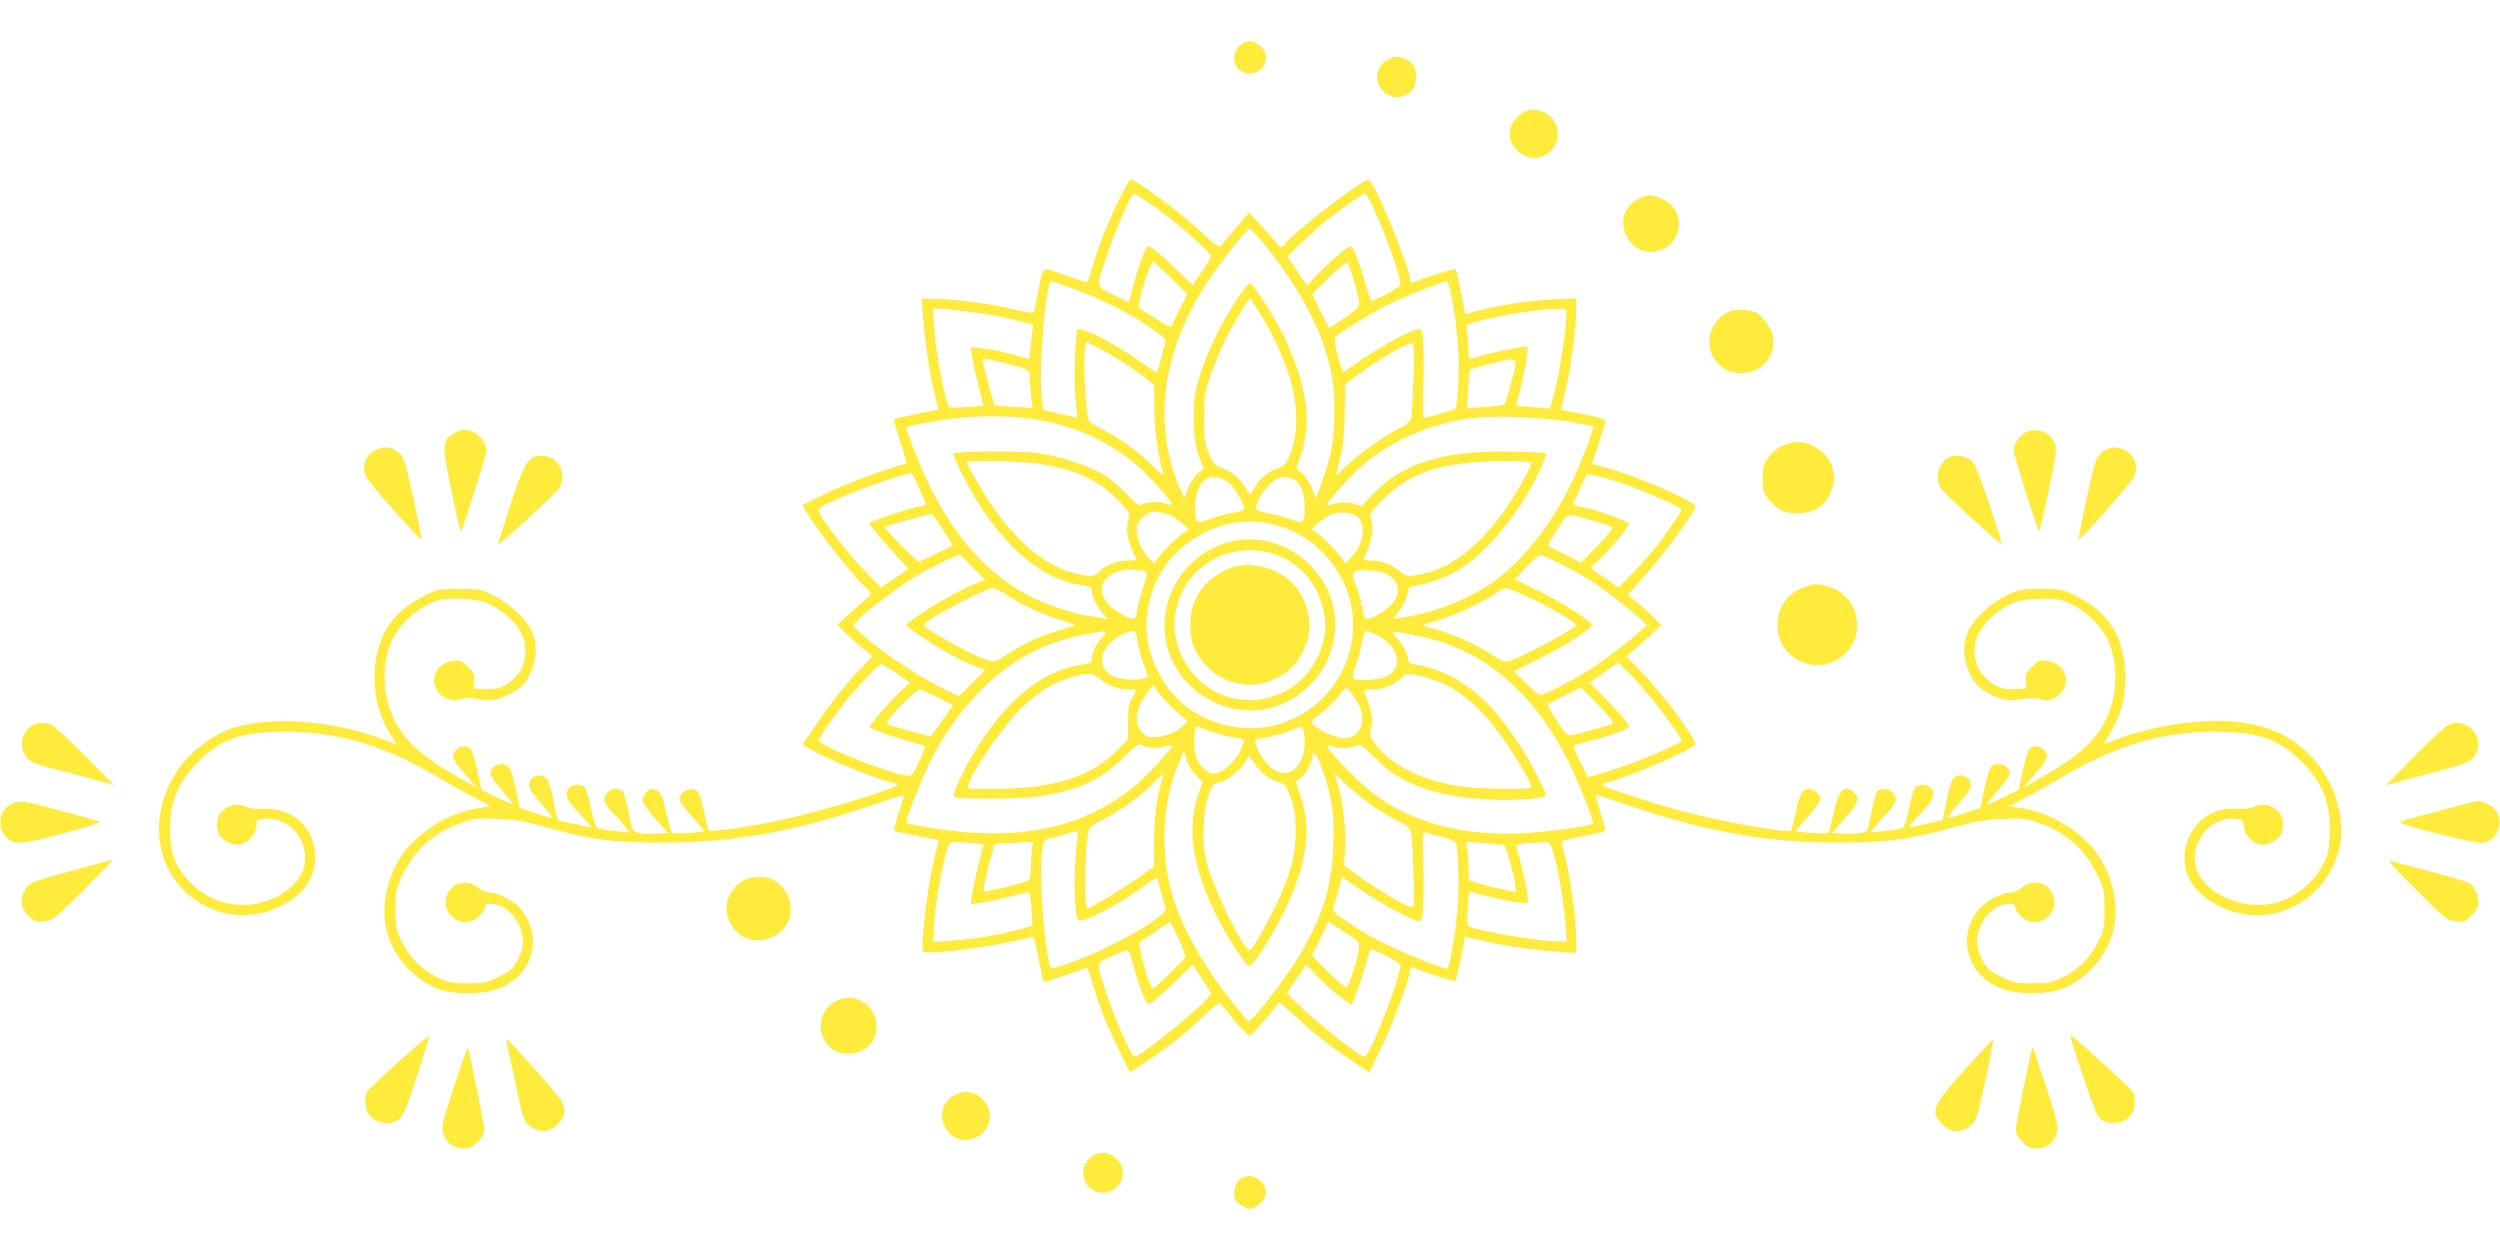 <?xml version="1.0" standalone="no"?>
<!DOCTYPE svg PUBLIC "-//W3C//DTD SVG 20010904//EN"
 "http://www.w3.org/TR/2001/REC-SVG-20010904/DTD/svg10.dtd">
<svg version="1.0" xmlns="http://www.w3.org/2000/svg"
 width="1280pt" height="640pt" viewBox="0 0 1280 640"
 preserveAspectRatio="xMidYMid meet">
<g transform="translate(0,640) scale(0.1,-0.1)"
fill="#ffeb3b" stroke="none">
<path d="M6365 6178 c-43 -23 -58 -74 -35 -117 16 -31 65 -46 100 -31 67 28
69 114 3 148 -27 15 -42 15 -68 0z"/>
<path d="M7114 6100 c-12 -4 -31 -21 -43 -36 -64 -82 34 -198 127 -150 38 20
52 44 52 91 0 47 -13 71 -50 90 -32 17 -54 18 -86 5z"/>
<path d="M7789 5817 c-39 -26 -59 -60 -59 -102 0 -42 20 -76 59 -102 42 -28
86 -29 129 -3 83 51 74 179 -15 216 -46 20 -75 17 -114 -9z"/>
<path d="M5715 5348 c-57 -121 -106 -250 -135 -358 -9 -33 -15 -40 -28 -34 -9
4 -60 22 -112 40 -110 38 -99 46 -125 -92 -9 -49 -18 -94 -20 -100 -2 -8 -33
-5 -99 11 -116 29 -313 55 -408 55 l-69 0 6 -82 c11 -141 35 -304 58 -396 l22
-89 -109 -22 c-60 -12 -112 -24 -117 -27 -5 -2 9 -54 30 -115 26 -73 35 -111
28 -113 -89 -23 -299 -100 -396 -147 -69 -33 -127 -61 -129 -64 -14 -14 219
-324 307 -410 23 -21 41 -42 41 -45 0 -4 -38 -39 -85 -79 -47 -40 -85 -76 -85
-81 0 -5 40 -44 88 -85 l89 -76 -55 -57 c-80 -83 -162 -186 -237 -297 l-66
-97 30 -19 c92 -56 400 -179 447 -179 97 0 -369 -146 -638 -199 -137 -28 -311
-51 -319 -43 -3 4 -14 47 -24 95 -10 49 -24 95 -32 103 -30 30 -93 4 -93 -39
0 -9 29 -50 65 -90 l64 -74 -81 -8 c-44 -3 -84 -3 -88 2 -5 4 -17 51 -29 103
-20 94 -35 120 -71 120 -23 0 -50 -32 -50 -58 0 -12 28 -52 66 -94 l65 -73
-58 -3 c-84 -5 -122 4 -128 31 -3 12 -12 55 -20 96 -9 41 -20 80 -26 88 -19
22 -67 16 -84 -11 -15 -22 -15 -28 -2 -53 8 -15 25 -37 37 -48 12 -11 36 -37
53 -59 l31 -38 -75 7 c-41 4 -81 11 -89 15 -10 5 -22 43 -34 98 -10 50 -23 98
-30 108 -17 22 -66 21 -83 -2 -22 -30 -15 -53 34 -107 26 -29 56 -62 66 -74
22 -25 31 -25 -89 2 l-70 16 -19 92 c-9 51 -24 102 -32 114 -25 42 -93 23 -93
-26 0 -20 17 -46 61 -95 34 -37 59 -69 56 -72 -2 -3 -41 7 -85 22 l-81 27 -16
76 c-26 122 -36 146 -69 149 -32 4 -66 -22 -66 -49 0 -10 27 -48 60 -85 33
-37 58 -69 56 -72 -2 -2 -39 14 -82 35 l-79 38 -21 97 c-11 53 -26 104 -33
112 -29 34 -91 6 -91 -41 0 -11 27 -50 61 -87 33 -36 58 -66 55 -66 -3 0 -66
36 -139 79 -186 112 -264 199 -309 345 -30 98 -23 236 17 323 34 76 111 153
192 191 51 24 70 27 153 26 108 -1 163 -19 239 -81 67 -56 101 -116 101 -180
0 -70 -18 -109 -68 -155 -44 -40 -82 -51 -152 -46 l-45 3 3 38 c3 32 -2 43
-32 73 -33 33 -40 36 -77 31 -49 -7 -87 -39 -95 -82 -13 -73 61 -138 131 -115
24 8 51 8 92 1 68 -12 114 -4 175 32 55 32 72 51 99 112 30 67 30 147 0 207
-30 63 -118 143 -198 181 -63 30 -76 32 -173 32 -102 0 -109 -1 -182 -38 -168
-83 -251 -221 -250 -417 0 -115 30 -214 93 -309 22 -32 22 -34 4 -27 -272 115
-623 147 -832 76 -79 -28 -185 -102 -240 -169 -171 -209 -172 -489 -3 -658
135 -135 329 -167 498 -82 116 58 175 142 176 249 0 148 -113 255 -263 249
-38 -2 -75 2 -88 9 -44 24 -101 11 -135 -32 -22 -27 -23 -85 -2 -115 21 -30
71 -51 106 -44 38 7 76 52 80 93 3 34 4 35 50 38 86 6 171 -58 193 -146 27
-102 -20 -190 -132 -250 -152 -81 -334 -52 -451 72 -74 79 -96 133 -101 245
-6 162 41 275 161 387 110 104 214 137 428 138 269 0 507 -70 777 -230 54 -32
138 -80 187 -105 l89 -47 -74 -12 c-149 -24 -311 -128 -389 -250 -77 -120
-102 -276 -64 -397 38 -121 138 -229 254 -275 80 -32 231 -31 314 1 178 70
230 267 109 411 -31 37 -114 80 -157 80 -15 0 -41 11 -58 25 -40 34 -100 34
-133 1 -95 -95 31 -237 134 -151 16 14 31 36 33 48 3 19 8 22 38 19 55 -4 108
-46 136 -105 31 -68 30 -111 -3 -178 -25 -48 -35 -58 -98 -89 -64 -32 -77 -35
-160 -35 -80 0 -97 4 -155 31 -81 39 -142 100 -183 184 -30 60 -32 72 -32 165
0 94 2 104 36 175 63 132 162 219 303 268 65 22 82 24 186 19 90 -4 143 -13
245 -42 233 -65 331 -78 590 -79 370 -1 686 56 1104 199 73 25 135 44 137 42
2 -2 -9 -43 -25 -90 -16 -48 -26 -89 -23 -91 6 -4 215 -46 227 -46 1 0 -5 -33
-16 -72 -39 -150 -79 -482 -61 -500 18 -18 365 25 499 62 46 12 66 14 68 6 2
-6 13 -58 24 -115 12 -58 23 -106 25 -108 1 -2 53 14 114 35 l111 38 21 -70
c41 -134 73 -217 134 -342 l61 -125 81 54 c124 82 201 143 292 231 52 50 86
76 90 69 4 -6 38 -47 76 -92 55 -64 72 -79 83 -69 7 6 43 46 80 89 l65 78 87
-79 c94 -86 173 -148 294 -229 l78 -52 63 131 c60 122 146 356 146 395 0 12 5
15 18 10 70 -29 208 -72 214 -67 5 5 48 207 48 226 0 1 39 -8 88 -20 97 -24
273 -50 400 -58 l82 -5 0 77 c0 119 -45 408 -75 483 -5 13 12 19 106 37 61 12
114 24 117 27 4 4 -7 47 -24 96 -17 49 -27 89 -22 89 4 0 67 -20 140 -45 417
-143 734 -200 1103 -199 259 1 357 14 590 79 102 29 155 38 245 42 104 5 121
3 186 -19 141 -49 240 -136 303 -268 34 -71 36 -81 36 -175 0 -93 -2 -105 -32
-165 -41 -84 -102 -145 -183 -184 -58 -27 -75 -31 -155 -31 -83 0 -96 3 -160
35 -63 31 -73 41 -97 89 -34 67 -35 110 -4 178 28 59 81 101 136 105 30 3 35
0 38 -19 2 -12 17 -34 33 -48 103 -86 229 56 134 151 -33 33 -93 33 -133 -1
-17 -14 -43 -25 -58 -25 -43 0 -126 -43 -158 -81 -121 -142 -67 -340 110 -410
83 -32 234 -33 314 -1 116 46 216 154 254 275 38 121 13 277 -64 397 -78 122
-240 226 -389 250 l-74 12 89 47 c49 25 133 73 187 105 270 160 508 230 777
230 217 -1 319 -34 432 -142 117 -111 162 -221 156 -380 -3 -83 -7 -105 -32
-155 -55 -108 -168 -191 -283 -207 -165 -23 -345 73 -372 198 -26 124 75 248
197 240 46 -3 47 -4 50 -38 4 -41 42 -86 80 -93 35 -7 85 14 106 44 21 30 20
88 -2 115 -34 43 -91 56 -135 32 -13 -7 -50 -11 -88 -9 -106 4 -184 -39 -234
-131 -37 -68 -40 -161 -8 -224 47 -90 156 -162 281 -184 225 -41 450 121 493
355 27 146 -34 333 -145 449 -102 105 -205 156 -364 177 -193 26 -478 -18
-686 -106 -16 -7 -15 -2 8 36 66 106 88 185 87 304 -1 197 -81 329 -249 412
-73 37 -80 38 -182 38 -97 0 -110 -2 -173 -32 -80 -38 -168 -118 -198 -181
-30 -60 -30 -140 0 -207 27 -61 44 -80 99 -112 61 -36 107 -44 175 -32 41 7
68 7 92 -1 70 -23 144 42 131 115 -8 43 -46 75 -95 82 -37 5 -44 2 -77 -31
-30 -30 -35 -41 -32 -73 l3 -38 -45 -3 c-70 -5 -108 6 -152 46 -50 46 -68 85
-68 155 0 64 34 124 101 180 76 62 131 80 239 81 83 1 102 -2 153 -26 81 -38
158 -115 192 -191 40 -87 47 -225 17 -323 -45 -146 -123 -233 -309 -345 -73
-43 -136 -79 -139 -79 -3 0 22 30 55 66 36 40 61 76 61 89 0 45 -63 73 -91 39
-7 -8 -22 -59 -33 -112 l-21 -97 -79 -38 c-43 -21 -80 -37 -82 -35 -2 3 23 35
56 72 33 37 60 75 60 85 0 27 -34 53 -66 49 -33 -3 -43 -27 -69 -149 l-16 -76
-81 -27 c-44 -15 -83 -25 -85 -22 -3 3 22 35 56 72 44 49 61 75 61 95 0 49
-68 68 -93 27 -8 -13 -23 -64 -32 -115 l-19 -92 -70 -16 c-120 -27 -111 -27
-89 -2 10 12 40 45 66 74 49 54 56 77 34 107 -17 23 -66 24 -83 2 -7 -10 -20
-58 -30 -108 -12 -55 -24 -93 -34 -98 -8 -4 -48 -11 -89 -15 l-75 -7 31 38
c17 22 41 48 53 59 12 11 29 33 37 48 13 25 13 31 -2 53 -17 27 -65 33 -84 11
-6 -8 -17 -47 -26 -88 -8 -41 -17 -84 -20 -96 -6 -27 -44 -36 -128 -31 l-58 3
65 73 c70 77 80 106 48 135 -48 43 -79 13 -103 -103 -12 -52 -24 -99 -29 -103
-4 -5 -44 -5 -88 -2 l-81 8 64 74 c36 40 65 82 65 92 0 23 -31 51 -58 51 -34
0 -48 -24 -67 -117 -10 -48 -21 -91 -24 -95 -14 -15 -332 39 -541 94 -140 36
-418 127 -425 138 -3 5 9 11 27 15 97 21 448 173 448 195 0 32 -169 260 -274
368 l-80 82 40 32 c21 18 62 54 89 80 l50 47 -42 43 c-24 24 -62 59 -86 78
l-44 34 93 104 c96 107 254 324 254 348 0 27 -301 158 -460 200 -36 10 -66 18
-68 19 -1 1 14 48 33 104 19 56 35 107 35 115 0 10 -34 20 -112 35 -61 12
-113 22 -114 24 -1 1 8 46 21 99 28 116 55 315 55 405 l0 66 -122 -6 c-124 -6
-302 -34 -393 -61 -27 -9 -50 -14 -52 -13 -1 2 -12 52 -24 112 -11 60 -23 113
-25 117 -4 5 -149 -39 -216 -67 -13 -5 -18 -2 -18 11 -1 66 -187 514 -213 514
-36 0 -408 -288 -436 -338 -9 -15 -14 -12 -43 23 -18 22 -55 64 -83 93 l-50
53 -70 -81 c-38 -44 -72 -86 -76 -92 -5 -8 -34 13 -86 63 -110 105 -344 279
-375 279 -5 0 -38 -60 -73 -132z m172 11 c119 -81 313 -249 313 -273 0 -5 -21
-40 -47 -78 l-47 -69 -75 74 c-83 80 -138 127 -151 127 -15 0 -52 -102 -90
-247 l-11 -42 -79 40 c-93 46 -91 27 -29 211 38 115 122 308 134 308 3 0 40
-23 82 -51z m1148 -31 c67 -147 135 -342 135 -387 0 -10 -129 -81 -147 -81 -5
0 -18 37 -31 83 -31 110 -65 197 -77 197 -14 0 -131 -101 -181 -157 l-42 -45
-50 74 -51 75 67 65 c37 35 92 85 122 110 60 50 199 148 210 148 4 0 24 -37
45 -82z m-561 -180 c136 -163 255 -367 304 -518 43 -132 54 -202 54 -335 0
-145 -13 -222 -63 -359 l-32 -89 -19 51 c-10 28 -33 63 -50 77 l-31 26 23 67
c58 173 33 352 -82 601 -41 89 -163 281 -178 281 -15 0 -105 -133 -153 -228
-60 -115 -103 -226 -123 -313 -22 -99 -15 -261 15 -346 l23 -63 -31 -25 c-16
-14 -38 -48 -49 -76 l-18 -50 -13 28 c-154 331 -107 718 132 1081 65 99 202
272 216 272 4 0 38 -37 75 -82z m-479 -171 l84 -83 -38 -75 c-21 -41 -40 -81
-42 -88 -3 -9 -30 3 -84 39 -44 28 -82 53 -84 55 -10 10 58 235 71 235 5 0 47
-37 93 -83z m939 -21 c14 -48 26 -98 26 -110 0 -16 -20 -36 -76 -74 -42 -29
-78 -51 -79 -50 -2 2 -22 41 -45 87 l-42 85 86 85 c52 51 90 81 96 75 5 -5 20
-49 34 -98z m-1448 -31 c144 -52 276 -117 387 -191 84 -57 98 -69 93 -88 -4
-11 -14 -50 -23 -86 -9 -36 -17 -66 -19 -68 -1 -2 -33 19 -71 46 -140 100
-317 192 -335 174 -14 -14 -21 -273 -10 -367 5 -44 8 -81 7 -83 -1 -2 -41 7
-88 19 l-86 21 -7 55 c-18 145 20 603 50 603 3 0 49 -16 102 -35z m1948 -52
c28 -157 39 -294 33 -427 -4 -71 -10 -133 -15 -138 -7 -7 -144 -47 -163 -48
-3 0 -4 78 -1 174 3 95 1 199 -2 230 -7 52 -9 56 -29 50 -70 -20 -235 -115
-367 -212 -15 -11 -19 -5 -39 72 -13 47 -20 90 -16 97 13 20 189 130 275 171
89 43 277 117 296 118 7 0 19 -37 28 -87z m-987 -70 c176 -289 230 -531 161
-722 -21 -57 -27 -64 -61 -76 -51 -18 -99 -56 -122 -99 -11 -20 -22 -36 -25
-36 -3 0 -14 16 -25 36 -23 43 -71 81 -122 99 -33 11 -41 21 -63 71 -22 52
-25 73 -25 184 0 115 3 133 33 218 18 51 51 133 75 181 43 87 117 211 127 211
3 0 24 -30 47 -67z m-1497 2 c119 -14 171 -24 277 -51 l62 -17 -5 -46 c-3 -25
-7 -65 -10 -87 l-5 -42 -87 24 c-47 13 -115 27 -150 30 l-63 7 7 -44 c4 -24
18 -92 33 -150 l26 -107 -84 -6 c-46 -4 -87 -4 -91 1 -21 24 -68 269 -77 406
l-6 97 29 0 c16 0 81 -7 144 -15z m3070 -4 c0 -92 -35 -316 -67 -434 l-16 -59
-86 7 c-47 4 -87 8 -88 9 -1 1 9 42 22 91 14 49 28 117 31 151 l6 61 -58 -9
c-60 -9 -195 -41 -226 -53 -15 -6 -18 -2 -18 22 0 17 -3 57 -6 90 l-7 61 54
15 c117 33 302 63 412 66 40 1 47 -2 47 -18z m-2265 -259 c39 -24 89 -60 113
-80 l42 -34 0 -122 c0 -109 19 -242 45 -328 6 -17 -8 -7 -51 36 -73 72 -159
134 -255 185 -69 35 -75 41 -81 77 -12 69 -21 279 -14 327 l7 47 62 -31 c34
-18 94 -52 132 -77z m1482 -81 c-4 -97 -9 -188 -12 -202 -5 -18 -21 -33 -53
-48 -76 -37 -202 -125 -269 -188 -35 -32 -63 -58 -63 -56 0 1 10 39 21 85 16
62 22 121 24 233 l3 150 92 66 c103 74 239 151 253 142 6 -3 7 -79 4 -182z
m498 -28 c-14 -54 -29 -101 -33 -104 -4 -4 -49 -9 -99 -13 l-92 -6 6 98 c3 53
7 98 8 100 1 1 54 16 116 32 137 34 133 38 94 -107z m-2547 97 c76 -21 82 -24
83 -49 0 -14 3 -58 7 -98 l8 -72 -96 6 c-52 3 -96 6 -97 7 -4 3 -50 171 -57
205 l-6 34 37 -5 c21 -3 75 -16 121 -28z m62 -270 c222 -27 409 -106 565 -237
66 -56 185 -187 185 -204 0 -5 -12 -4 -26 1 -33 13 -86 13 -120 0 -26 -10 -31
-7 -83 49 -31 32 -84 77 -118 99 -76 48 -227 97 -345 113 -94 12 -411 9 -424
-4 -12 -12 99 -223 171 -322 150 -209 314 -328 484 -351 47 -6 51 -9 51 -33 0
-28 28 -80 64 -120 20 -23 20 -23 1 -18 -11 3 -42 8 -70 12 -77 10 -212 53
-300 96 -216 106 -398 306 -529 580 -48 100 -116 270 -116 290 0 8 148 36 255
48 104 12 259 12 355 1z m2784 -19 c66 -12 121 -23 123 -25 7 -7 -69 -204
-117 -302 -101 -208 -260 -404 -408 -503 -129 -86 -309 -155 -459 -174 l-41
-5 34 45 c19 24 37 61 40 82 6 37 6 37 72 49 39 6 102 29 152 53 154 75 333
283 447 516 25 51 42 97 38 101 -3 4 -83 9 -176 10 -346 7 -558 -58 -711 -220
l-57 -60 -36 12 c-35 12 -91 9 -131 -7 -27 -10 15 46 105 140 158 166 375 272
626 306 107 15 362 5 499 -18z m-2711 -216 c185 -28 307 -85 408 -192 55 -60
58 -64 47 -94 -17 -49 -4 -117 40 -201 2 -5 -18 -8 -45 -8 -54 0 -118 -26
-147 -59 -22 -25 -51 -26 -126 -6 -184 49 -360 218 -513 496 -21 36 -37 69
-37 72 0 13 276 7 373 -8z m2517 5 c0 -20 -59 -127 -118 -216 -144 -214 -306
-337 -477 -360 -38 -6 -48 -3 -82 24 -45 35 -92 52 -145 52 -22 0 -38 3 -36 8
42 81 56 169 34 215 -6 13 7 32 65 90 145 143 303 193 622 196 88 1 137 -3
137 -9z m-3135 -126 c40 -88 41 -94 17 -94 -23 0 -209 -58 -245 -77 l-28 -14
33 -42 c18 -23 64 -75 102 -115 38 -40 67 -74 65 -75 -2 -2 -34 -24 -71 -50
l-67 -46 -75 77 c-101 103 -246 293 -246 321 0 25 305 147 477 190 1 1 18 -33
38 -75z m3600 22 c106 -36 305 -124 305 -136 0 -9 -95 -146 -143 -205 -22 -27
-72 -82 -110 -122 l-70 -71 -73 51 -73 50 43 38 c49 43 156 171 156 186 0 13
-150 68 -230 85 -33 6 -59 15 -57 18 2 3 18 38 37 78 l34 74 40 -7 c23 -3 86
-21 141 -39z m-2020 8 c28 -18 85 -108 85 -135 0 -12 -13 -18 -51 -23 -28 -4
-80 -18 -117 -31 -73 -26 -80 -24 -83 30 -8 153 66 224 166 159z m352 4 c27
-22 43 -74 43 -135 0 -82 -5 -87 -67 -63 -28 10 -81 25 -117 31 -42 8 -66 17
-66 26 0 33 46 107 84 135 32 23 48 29 74 24 19 -3 41 -11 49 -18z m-664 -169
c22 -6 55 -26 75 -45 l37 -34 -30 -22 c-38 -28 -107 -96 -128 -127 l-17 -25
-25 24 c-35 33 -65 99 -65 144 0 28 7 45 29 67 32 32 61 36 124 18z m978 -15
c44 -40 32 -135 -26 -200 l-34 -39 -28 35 c-34 44 -79 89 -118 119 l-30 23 37
33 c21 17 53 37 70 43 43 14 105 8 129 -14z m-2123 -66 c29 -44 52 -81 50 -82
-2 0 -41 -20 -88 -42 l-85 -41 -46 41 c-25 22 -65 62 -88 88 l-43 48 28 11
c29 10 205 58 214 58 3 0 29 -37 58 -81z m3332 45 c47 -13 89 -28 94 -33 6 -6
-24 -43 -75 -95 l-84 -86 -75 39 c-41 21 -81 41 -89 43 -10 4 1 27 40 86 61
92 42 88 189 46z m-1641 -18 c247 -59 425 -296 408 -545 -22 -338 -343 -569
-667 -479 -179 49 -303 170 -365 352 -68 205 6 442 180 572 140 104 286 137
444 100z m-1536 -222 l59 -62 -54 -22 c-107 -46 -246 -127 -332 -194 -20 -15
-20 -15 0 -30 89 -71 242 -159 343 -199 l45 -17 -67 -67 -66 -66 -83 39 c-146
71 -371 226 -442 304 -19 21 -19 22 5 47 32 34 198 160 274 209 74 47 236 127
250 123 5 -2 36 -31 68 -65z m3020 14 c57 -30 131 -73 166 -96 84 -57 261
-200 261 -211 0 -12 -192 -165 -274 -218 -77 -50 -219 -126 -255 -137 -20 -6
-33 3 -87 56 l-63 62 127 63 c125 61 272 155 272 174 0 19 -147 113 -270 173
l-125 61 60 63 c33 34 66 62 73 62 6 1 58 -23 115 -52z m-2170 -27 c45 0 48
-12 22 -82 -13 -37 -27 -89 -31 -117 -8 -61 -17 -63 -90 -21 -130 74 -122 193
16 221 19 4 41 5 48 3 8 -2 23 -4 35 -4z m1266 -19 c89 -46 74 -140 -33 -202
-73 -41 -82 -39 -90 22 -4 28 -18 81 -32 117 -29 77 -26 82 59 82 38 0 71 -7
96 -19z m-1928 -118 c77 -49 200 -103 289 -127 30 -8 48 -16 40 -19 -8 -3 -53
-17 -100 -32 -97 -31 -171 -67 -249 -120 -42 -27 -61 -35 -80 -30 -80 20 -345
167 -339 187 9 26 315 188 355 188 7 0 45 -21 84 -47z m2626 13 c102 -44 273
-142 273 -156 0 -16 -249 -151 -331 -180 -36 -13 -39 -12 -109 33 -82 52 -195
102 -290 128 -36 9 -58 19 -50 22 8 3 49 15 89 27 79 23 222 91 281 134 19 14
40 25 47 26 6 0 47 -15 90 -34z m-2161 -227 c-20 -24 -39 -59 -43 -82 l-8 -41
-70 -13 c-193 -35 -379 -195 -536 -460 -56 -95 -103 -202 -94 -212 12 -12 320
-13 410 -1 213 27 337 82 456 200 71 70 78 74 100 63 29 -15 72 -16 117 -4 17
5 32 7 32 3 0 -21 -150 -178 -220 -231 -266 -200 -585 -260 -1012 -190 -67 11
-124 21 -126 24 -11 11 94 272 150 373 133 239 320 424 521 517 83 38 161 62
261 80 102 19 101 19 62 -26z m187 -7 c5 -42 25 -109 52 -174 5 -13 -1 -18
-30 -24 -55 -10 -133 1 -163 23 -72 54 -43 151 61 202 64 32 73 29 80 -27z
m1222 29 c118 -55 146 -177 48 -217 -40 -17 -149 -22 -164 -7 -5 5 -1 30 11
60 10 28 25 81 31 117 7 36 17 66 23 66 6 0 29 -9 51 -19z m334 -37 c277 -93
493 -296 653 -616 50 -101 132 -308 124 -315 -12 -13 -253 -45 -372 -50 -301
-13 -561 58 -754 205 -65 49 -211 197 -230 233 -10 17 -8 18 15 9 35 -13 98
-13 128 1 23 10 30 5 98 -63 126 -126 278 -186 531 -208 114 -10 271 -6 326 9
23 6 23 6 -23 101 -59 122 -160 271 -242 360 -108 117 -246 195 -379 216 -39
6 -42 9 -48 43 -3 21 -20 54 -41 78 -19 23 -35 43 -35 46 0 10 177 -25 249
-49z m1055 -264 c68 -81 176 -229 176 -240 0 -19 -272 -131 -412 -170 l-68
-19 -40 80 c-29 56 -37 81 -28 84 7 2 47 13 89 24 96 25 189 60 189 70 0 15
-42 64 -122 146 l-78 81 72 51 73 51 43 -41 c24 -23 72 -76 106 -117z m-3845
103 l70 -47 -63 -61 c-34 -33 -81 -85 -105 -115 l-42 -53 56 -24 c31 -13 93
-33 138 -45 45 -12 86 -24 90 -28 5 -4 -9 -41 -29 -83 -44 -88 -25 -86 -204
-27 -125 41 -310 123 -310 138 0 12 94 147 148 212 58 70 164 180 174 180 4 0
39 -21 77 -47z m1047 -32 c37 -33 89 -51 146 -51 l38 0 -23 -42 c-18 -35 -22
-59 -21 -128 l0 -85 -62 -63 c-99 -99 -238 -158 -434 -182 -92 -11 -313 -14
-323 -4 -20 21 148 278 254 389 86 89 160 139 258 172 91 31 126 30 167 -6z
m1657 13 c170 -44 302 -156 449 -384 59 -90 98 -162 98 -180 0 -15 -258 -12
-370 5 -194 29 -358 113 -432 221 -25 36 -26 42 -16 80 11 40 0 93 -36 177 -7
15 -2 17 40 17 54 0 119 26 148 59 23 25 39 26 119 5z m-1304 -145 c26 -25 57
-53 70 -62 21 -14 22 -18 11 -32 -29 -35 -102 -69 -152 -69 -42 -1 -53 3 -74
27 -40 47 -28 126 33 205 l26 35 21 -29 c11 -16 40 -50 65 -75z m947 39 c38
-56 48 -109 29 -154 -16 -38 -41 -54 -87 -54 -37 0 -126 40 -152 69 -15 17
-13 20 42 63 33 25 72 64 88 87 16 22 34 39 39 38 6 -2 24 -24 41 -49z m1243
-33 c44 -46 81 -89 81 -94 0 -5 -10 -11 -22 -14 -13 -3 -54 -14 -93 -25 -131
-37 -115 -42 -175 50 -40 61 -50 83 -39 87 8 2 46 21 84 42 39 20 73 37 76 38
3 1 43 -37 88 -84z m-3379 35 l79 -40 -55 -80 c-30 -44 -58 -80 -62 -80 -6 0
-157 42 -204 57 -10 3 -18 10 -18 15 0 16 152 168 167 168 7 0 49 -18 93 -40z
m1401 -175 c37 -13 91 -27 118 -31 28 -4 51 -10 51 -14 0 -4 -7 -23 -15 -43
-28 -68 -95 -127 -144 -127 -35 0 -78 46 -91 99 -10 45 -6 141 7 141 3 0 36
-11 74 -25z m473 3 c12 -45 6 -113 -14 -154 -48 -99 -153 -76 -214 48 -14 28
-23 54 -21 58 3 4 28 11 57 15 29 3 80 17 113 30 76 29 72 29 79 3z m-550
-228 l33 -33 -18 -53 c-65 -183 -36 -382 92 -638 51 -102 145 -247 164 -253
17 -5 130 173 184 288 115 245 137 413 79 587 l-24 72 23 15 c24 16 63 83 63
109 0 42 21 17 48 -56 51 -143 65 -234 59 -398 -7 -197 -51 -349 -158 -535
-55 -96 -198 -292 -247 -338 l-30 -28 -73 88 c-139 169 -255 369 -309 533 -74
227 -62 504 30 715 l22 50 14 -46 c8 -26 28 -60 48 -79z m328 24 c24 -27 66
-51 119 -67 9 -3 26 -36 40 -79 18 -57 23 -94 23 -168 -1 -111 -19 -186 -76
-320 -39 -93 -139 -273 -157 -285 -28 -17 -197 329 -227 464 -22 99 -15 254
15 332 19 51 25 58 57 64 38 7 104 61 132 107 l17 29 15 -23 c8 -12 27 -36 42
-54z m-501 -47 c-26 -67 -42 -188 -42 -311 l0 -131 -75 -55 c-71 -52 -250
-160 -265 -160 -23 0 -16 344 8 406 3 8 33 29 67 46 88 44 193 119 255 182 30
31 56 54 58 52 2 -2 -1 -15 -6 -29z m1088 -141 c36 -24 91 -56 123 -72 41 -20
58 -34 62 -53 9 -39 20 -357 13 -375 -6 -15 -13 -13 -59 10 -61 30 -205 123
-260 166 l-37 29 6 78 c7 90 -11 249 -37 333 l-18 58 70 -65 c39 -36 101 -85
137 -109z m-1531 -246 c-11 -124 -5 -303 12 -330 14 -23 209 77 343 178 33 24
60 42 61 40 1 -2 10 -34 20 -73 10 -38 20 -77 23 -87 11 -37 -266 -197 -475
-273 -56 -21 -105 -35 -109 -31 -30 30 -64 443 -49 589 7 62 10 67 34 73 15 3
54 14 87 23 33 10 61 17 62 17 1 -1 -3 -58 -9 -126z m1879 94 c34 -9 64 -23
67 -31 14 -35 18 -255 7 -358 -16 -147 -41 -285 -52 -285 -21 0 -209 75 -304
121 -55 26 -134 70 -175 98 -119 81 -112 71 -95 122 8 24 19 63 25 86 l11 43
92 -64 c86 -60 245 -147 294 -161 20 -5 22 -1 29 51 3 31 4 135 2 231 -5 173
-5 174 16 169 12 -4 49 -13 83 -22z m-2416 -30 l65 -7 -27 -106 c-14 -58 -29
-127 -33 -153 l-6 -48 48 7 c26 3 88 16 137 28 50 13 97 25 105 26 12 3 16
-13 21 -81 4 -47 5 -87 4 -88 -7 -8 -153 -43 -234 -57 -47 -8 -128 -17 -178
-21 l-93 -7 0 49 c1 99 39 332 71 432 12 35 13 36 120 26z m316 -8 c-3 -8 -7
-51 -8 -96 -1 -66 -5 -83 -20 -90 -23 -13 -212 -59 -220 -54 -7 4 9 89 36 181
l17 62 67 4 c36 2 81 4 100 5 25 2 32 -1 28 -12z m2415 -5 c11 -10 47 -138 54
-190 l6 -49 -68 14 c-38 8 -93 22 -121 31 l-53 17 0 45 c0 25 -3 69 -6 98 l-7
52 94 -6 c52 -3 97 -8 101 -12z m257 -58 c24 -91 47 -233 57 -350 l7 -83 -49
0 c-107 1 -433 58 -457 80 -5 4 -6 46 -2 92 l7 83 106 -26 c59 -15 127 -29
152 -30 l45 -4 -4 40 c-2 34 -38 188 -56 246 -5 16 2 18 57 22 35 2 75 4 89 5
25 2 28 -3 48 -75z m-1926 -416 c20 -45 37 -87 37 -93 0 -13 -155 -164 -168
-164 -10 0 -44 103 -62 184 -9 41 -8 51 4 58 7 4 43 28 77 52 35 24 66 44 69
44 3 1 22 -36 43 -81z m880 12 c37 -25 47 -36 46 -57 -1 -42 -53 -207 -65
-207 -12 0 -71 53 -137 122 l-39 41 42 86 42 87 32 -21 c17 -12 52 -35 79 -51z
m-1107 -162 c25 -94 62 -187 74 -187 14 0 64 43 146 122 l80 79 47 -70 c26
-39 47 -74 47 -79 0 -29 -356 -322 -392 -322 -14 0 -96 183 -138 310 -60 182
-62 164 22 204 40 19 77 33 82 32 5 -1 20 -41 32 -89z m1294 58 c39 -19 70
-41 70 -48 0 -66 -158 -467 -184 -467 -29 0 -291 212 -374 302 l-23 25 47 69
c26 38 49 71 50 73 2 2 18 -14 36 -35 49 -56 191 -175 199 -166 10 10 64 169
79 230 6 28 16 52 21 52 5 0 41 -16 79 -35z"/>
<path d="M6291 3624 c-170 -46 -296 -187 -324 -363 -35 -231 125 -449 362
-492 136 -24 267 18 372 117 71 69 113 149 130 251 50 301 -245 567 -540 487z
m245 -65 c130 -49 218 -158 245 -304 27 -147 -59 -319 -198 -393 -196 -104
-428 -29 -527 169 -56 111 -57 223 -4 337 83 176 298 260 484 191z"/>
<path d="M6313 3496 c-89 -29 -158 -89 -195 -171 -31 -68 -32 -180 -1 -246 71
-157 253 -228 403 -158 79 37 115 72 151 145 27 54 32 76 32 135 0 94 -45 186
-116 240 -78 59 -193 82 -274 55z"/>
<path d="M8390 5382 c-167 -84 -43 -336 126 -256 106 51 107 202 0 253 -52 26
-80 26 -126 3z"/>
<path d="M8874 4811 c-46 -12 -81 -41 -105 -89 -53 -108 23 -232 143 -232 110
0 184 88 164 195 -7 35 -54 98 -85 114 -26 14 -84 19 -117 12z"/>
<path d="M2324 4181 c-61 -37 -62 -58 -13 -292 24 -115 46 -209 49 -209 7 0
130 391 130 414 0 30 -29 75 -60 91 -39 20 -68 19 -106 -4z"/>
<path d="M10368 4184 c-29 -15 -58 -61 -58 -90 0 -23 123 -414 130 -414 3 0
25 94 49 209 40 188 43 213 31 241 -25 60 -96 85 -152 54z"/>
<path d="M9158 4130 c-45 -14 -83 -41 -108 -78 -21 -29 -25 -48 -25 -103 0
-60 3 -71 31 -106 45 -56 87 -75 160 -71 74 5 126 38 155 102 36 79 20 157
-44 213 -52 45 -111 61 -169 43z"/>
<path d="M1913 4090 c-46 -28 -62 -86 -37 -134 21 -38 277 -328 282 -317 1 3
-18 98 -42 211 -42 191 -47 207 -75 232 -38 34 -82 36 -128 8z"/>
<path d="M10759 4082 c-28 -25 -33 -41 -75 -232 -24 -113 -43 -208 -42 -211 5
-11 261 279 282 317 54 101 -79 203 -165 126z"/>
<path d="M2740 4063 c-43 -17 -61 -52 -126 -245 -36 -110 -64 -201 -63 -203 7
-6 296 259 313 287 40 65 0 154 -74 163 -19 2 -42 2 -50 -2z"/>
<path d="M9984 4061 c-57 -25 -81 -105 -48 -159 17 -28 306 -293 313 -287 1 2
-27 93 -63 203 -46 136 -74 206 -90 221 -26 25 -81 35 -112 22z"/>
<path d="M9241 3395 c-84 -26 -141 -105 -141 -195 0 -173 201 -268 335 -158
128 106 81 316 -81 357 -52 13 -58 13 -113 -4z"/>
<path d="M175 2691 c-54 -23 -79 -95 -51 -149 21 -40 37 -49 165 -82 58 -16
149 -40 201 -54 l95 -26 -145 146 c-80 80 -157 152 -172 160 -30 15 -62 17
-93 5z"/>
<path d="M12525 2682 c-16 -11 -93 -83 -170 -161 l-139 -141 94 26 c52 14 144
38 203 54 124 33 149 46 167 89 39 96 -69 189 -155 133z"/>
<path d="M63 2286 c-62 -28 -82 -112 -38 -164 43 -51 67 -50 291 9 112 30 200
57 196 60 -8 8 -329 94 -382 103 -21 4 -48 0 -67 -8z"/>
<path d="M12665 2295 c-5 -2 -91 -24 -190 -50 -99 -26 -183 -50 -187 -54 -13
-12 396 -114 429 -107 66 15 100 93 68 155 -21 41 -81 69 -120 56z"/>
<path d="M430 1959 c-276 -75 -279 -77 -300 -112 -31 -50 -26 -93 15 -134 33
-33 39 -35 82 -30 44 5 53 12 202 161 86 86 154 156 151 155 -3 0 -70 -18
-150 -40z"/>
<path d="M12371 1844 c149 -149 158 -156 202 -161 43 -5 49 -3 82 30 25 25 35
44 35 66 0 38 -23 87 -48 100 -15 8 -193 59 -392 111 -31 9 -17 -8 121 -146z"/>
<path d="M3799 1887 c-78 -53 -101 -140 -57 -219 87 -155 329 -73 305 104 -6
45 -46 102 -87 123 -44 23 -121 19 -161 -8z"/>
<path d="M4273 1270 c-90 -55 -95 -181 -10 -242 69 -49 181 -18 213 58 54 130
-85 256 -203 184z"/>
<path d="M2038 961 c-86 -77 -158 -147 -162 -156 -10 -28 -7 -75 8 -104 27
-51 112 -68 159 -31 21 16 40 63 92 221 37 111 64 203 62 205 -2 3 -74 -58
-159 -135z"/>
<path d="M10600 1095 c0 -4 29 -97 66 -206 51 -156 70 -203 91 -219 47 -37
132 -20 159 31 15 29 18 76 8 103 -3 9 -70 73 -148 143 -159 144 -176 158
-176 148z"/>
<path d="M2595 1058 c3 -13 23 -106 45 -208 36 -171 41 -187 70 -212 45 -41
101 -39 146 6 38 38 43 73 19 119 -13 26 -271 317 -281 317 -2 0 -2 -10 1 -22z"/>
<path d="M10066 930 c-173 -191 -186 -222 -122 -286 45 -45 101 -47 146 -6 29
25 34 41 75 232 24 112 42 206 40 208 -1 2 -64 -65 -139 -148z"/>
<path d="M2326 840 c-62 -188 -67 -208 -57 -242 15 -49 53 -78 103 -78 32 0
47 7 74 34 21 21 34 44 34 59 0 22 -73 390 -84 422 -2 6 -33 -82 -70 -195z"/>
<path d="M10362 838 c-23 -112 -42 -214 -42 -227 0 -13 15 -38 34 -57 27 -27
42 -34 74 -34 50 0 88 29 102 78 10 34 5 55 -55 240 -36 111 -67 202 -69 202
-1 0 -21 -91 -44 -202z"/>
<path d="M4882 790 c-127 -78 -27 -274 111 -216 69 28 96 110 57 173 -37 61
-108 79 -168 43z"/>
<path d="M5594 481 c-67 -41 -63 -140 6 -176 100 -51 197 73 123 155 -36 40
-86 48 -129 21z"/>
<path d="M6363 370 c-37 -15 -54 -69 -37 -115 7 -17 54 -45 78 -45 8 0 28 12
45 26 48 40 41 102 -16 132 -25 14 -40 14 -70 2z"/>
</g>
</svg>
